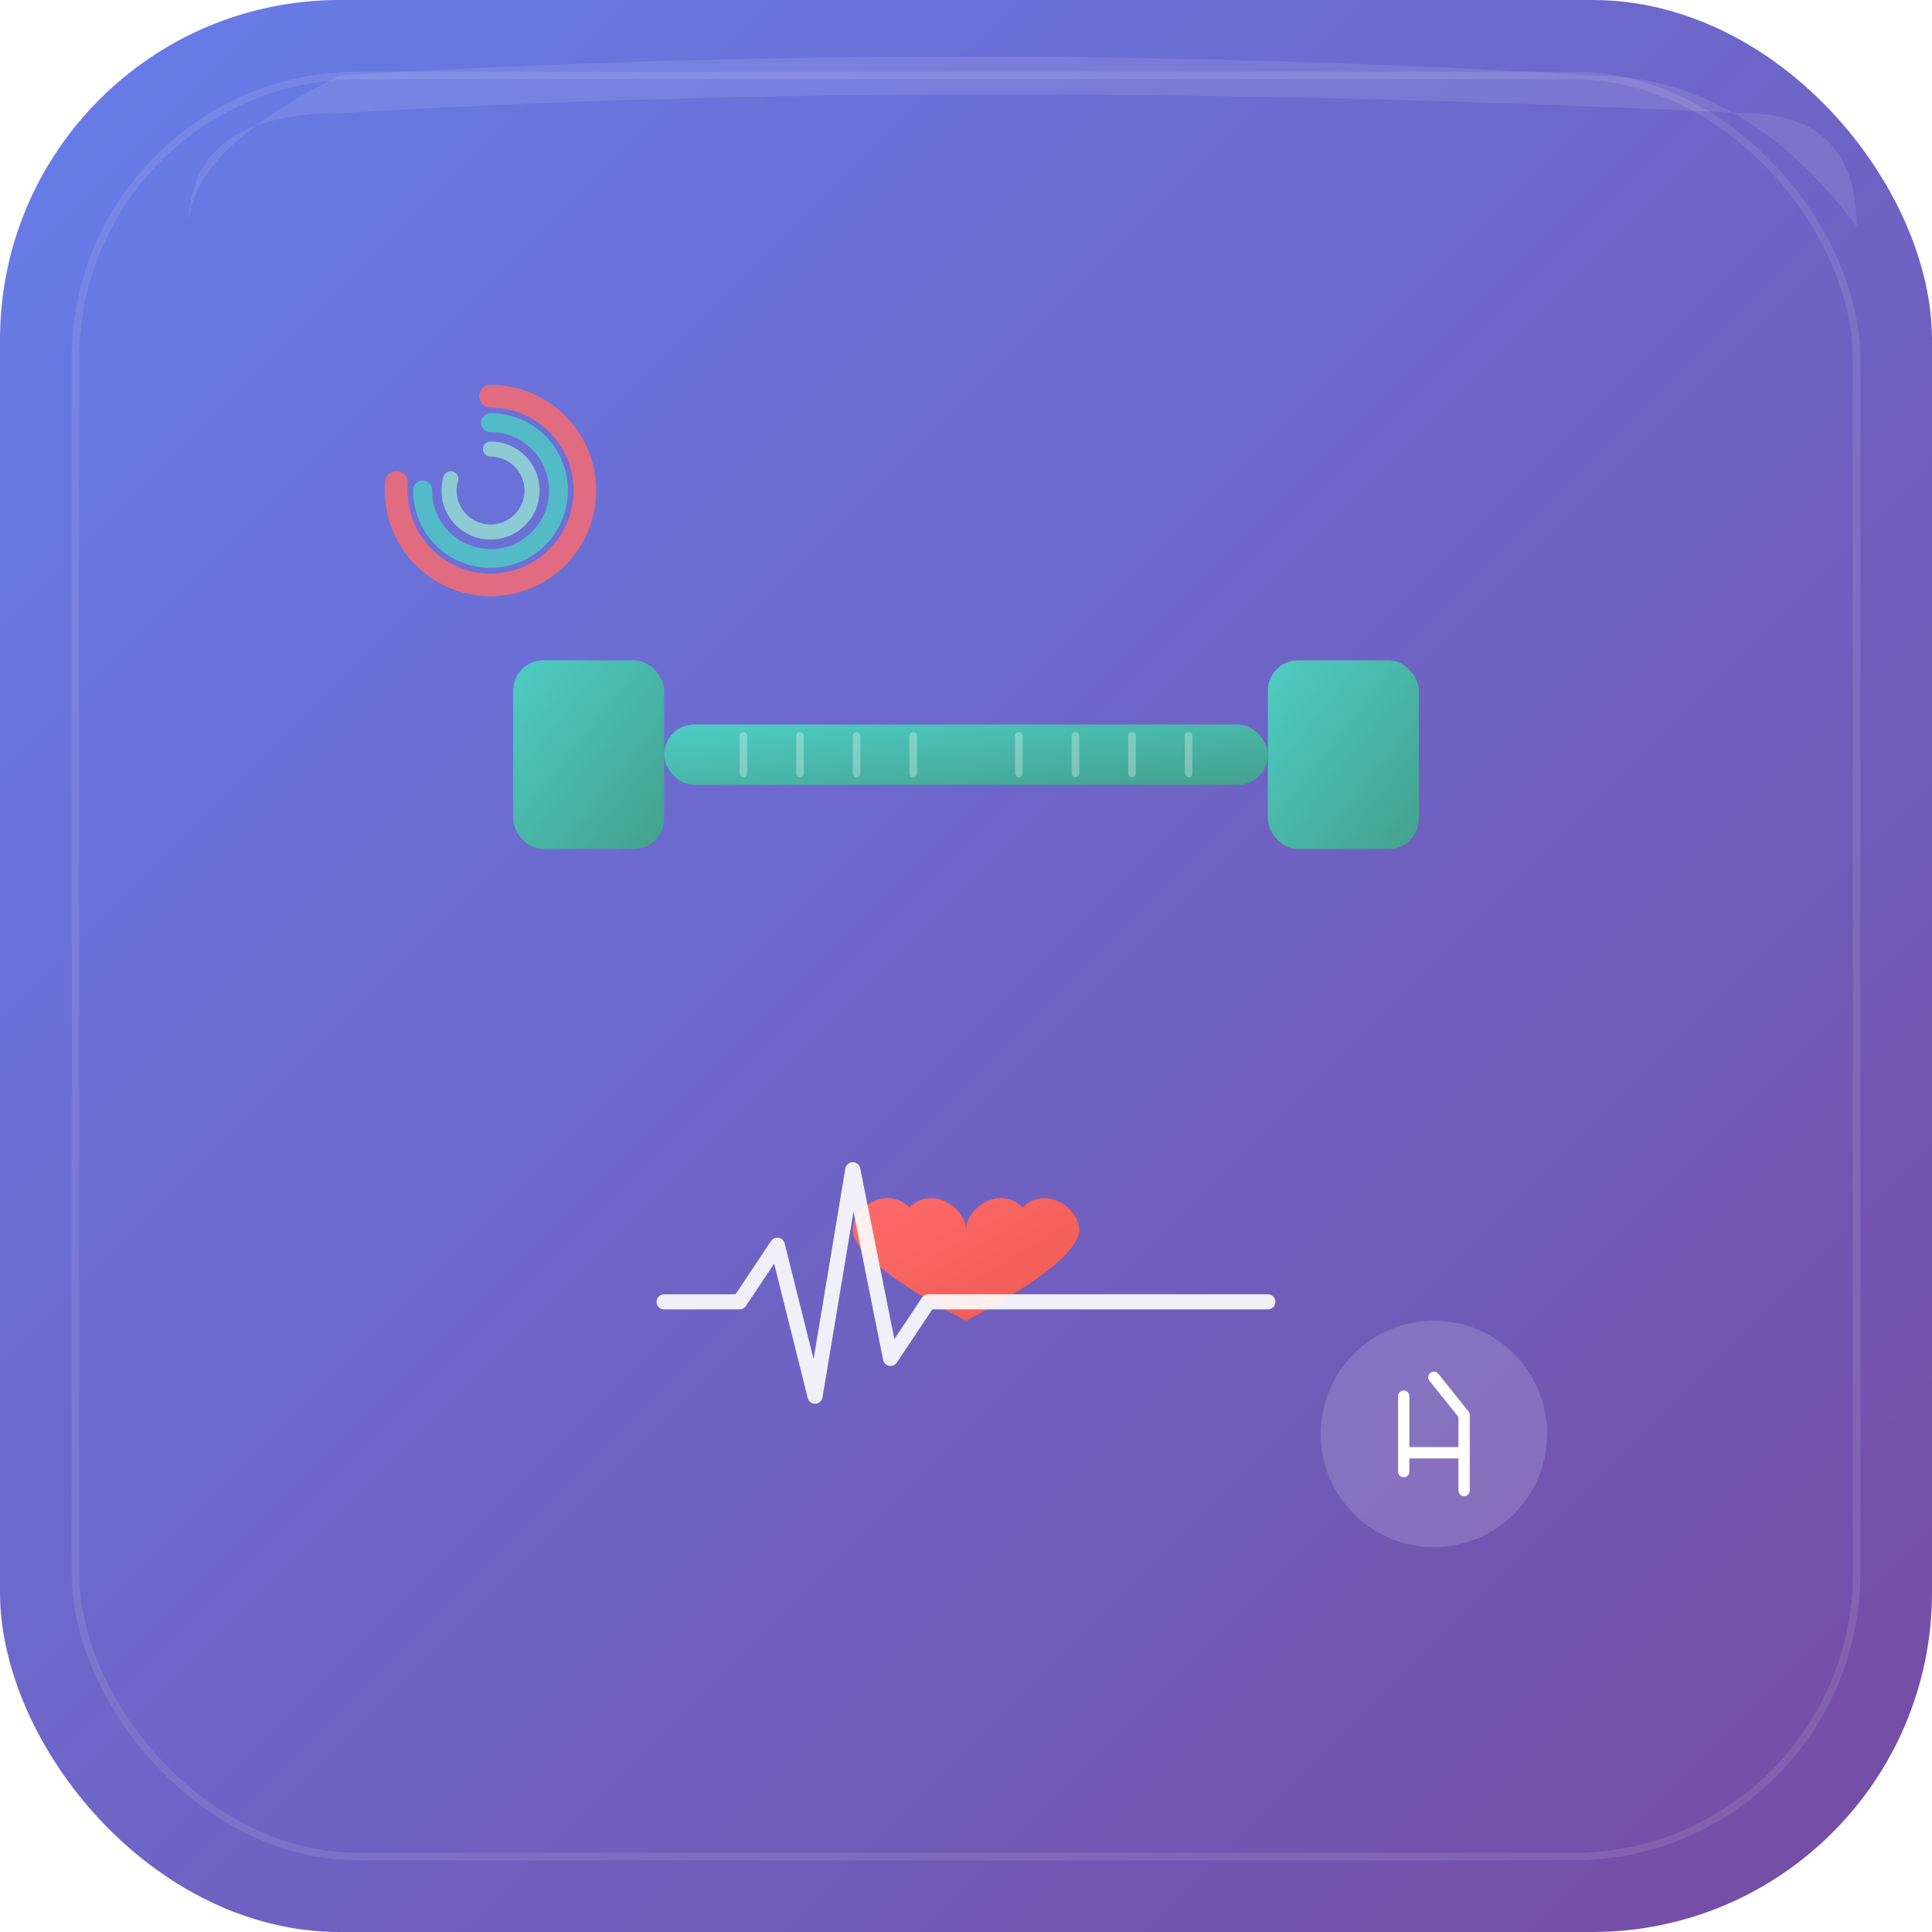 <svg width="512" height="512" viewBox="0 0 512 512" xmlns="http://www.w3.org/2000/svg">
  <!-- Background with modern gradient -->
  <defs>
    <linearGradient id="bgGradient" x1="0%" y1="0%" x2="100%" y2="100%">
      <stop offset="0%" style="stop-color:#667eea;stop-opacity:1" />
      <stop offset="100%" style="stop-color:#764ba2;stop-opacity:1" />
    </linearGradient>
    <linearGradient id="heartGradient" x1="0%" y1="0%" x2="100%" y2="100%">
      <stop offset="0%" style="stop-color:#ff6b6b;stop-opacity:1" />
      <stop offset="100%" style="stop-color:#ee5a52;stop-opacity:1" />
    </linearGradient>
    <linearGradient id="dumbbellGradient" x1="0%" y1="0%" x2="100%" y2="100%">
      <stop offset="0%" style="stop-color:#4ecdc4;stop-opacity:1" />
      <stop offset="100%" style="stop-color:#44a08d;stop-opacity:1" />
    </linearGradient>
    <filter id="shadow" x="-20%" y="-20%" width="140%" height="140%">
      <feDropShadow dx="2" dy="4" stdDeviation="3" flood-color="#000000" flood-opacity="0.3"/>
    </filter>
  </defs>
  
  <!-- Rounded square background -->
  <rect width="512" height="512" rx="90" ry="90" fill="url(#bgGradient)"/>
  
  <!-- Subtle inner shadow for depth -->
  <rect x="20" y="20" width="472" height="472" rx="75" ry="75" fill="none" stroke="rgba(255,255,255,0.1)" stroke-width="2"/>
  
  <!-- Main dumbbell icon -->
  <g transform="translate(256,200)" filter="url(#shadow)">
    <!-- Dumbbell weights -->
    <rect x="-120" y="-25" width="40" height="50" rx="8" fill="url(#dumbbellGradient)"/>
    <rect x="80" y="-25" width="40" height="50" rx="8" fill="url(#dumbbellGradient)"/>
    
    <!-- Dumbbell bar -->
    <rect x="-80" y="-8" width="160" height="16" rx="8" fill="url(#dumbbellGradient)"/>
    
    <!-- Handle grip lines -->
    <rect x="-60" y="-6" width="2" height="12" rx="1" fill="rgba(255,255,255,0.3)"/>
    <rect x="-45" y="-6" width="2" height="12" rx="1" fill="rgba(255,255,255,0.3)"/>
    <rect x="-30" y="-6" width="2" height="12" rx="1" fill="rgba(255,255,255,0.3)"/>
    <rect x="-15" y="-6" width="2" height="12" rx="1" fill="rgba(255,255,255,0.3)"/>
    <rect x="13" y="-6" width="2" height="12" rx="1" fill="rgba(255,255,255,0.3)"/>
    <rect x="28" y="-6" width="2" height="12" rx="1" fill="rgba(255,255,255,0.3)"/>
    <rect x="43" y="-6" width="2" height="12" rx="1" fill="rgba(255,255,255,0.3)"/>
    <rect x="58" y="-6" width="2" height="12" rx="1" fill="rgba(255,255,255,0.3)"/>
  </g>
  
  <!-- Heart rate monitor -->
  <g transform="translate(256,320)">
    <!-- Heart shape -->
    <path d="M0,10 C0,0 -15,-10 -25,0 C-35,-10 -50,0 -50,10 C-50,25 0,50 0,50 C0,50 50,25 50,10 C50,0 35,-10 25,0 C15,-10 0,0 0,10 Z" 
          fill="url(#heartGradient)" filter="url(#shadow)" transform="scale(0.6)"/>
    
    <!-- Heartbeat line -->
    <g transform="translate(0,25)">
      <path d="M-80,0 L-60,0 L-50,-15 L-40,25 L-30,-35 L-20,15 L-10,0 L80,0" 
            stroke="#ffffff" stroke-width="4" fill="none" stroke-linecap="round" stroke-linejoin="round" opacity="0.9"/>
    </g>
  </g>
  
  <!-- Activity rings (like Apple Watch) -->
  <g transform="translate(130,130)">
    <!-- Outer ring (Move) -->
    <circle cx="0" cy="0" r="25" fill="none" stroke="#ff6b6b" stroke-width="6" stroke-linecap="round"
            stroke-dasharray="120 40" transform="rotate(-90)" opacity="0.8"/>
    <!-- Middle ring (Exercise) -->
    <circle cx="0" cy="0" r="18" fill="none" stroke="#4ecdc4" stroke-width="5" stroke-linecap="round"
            stroke-dasharray="85 30" transform="rotate(-90)" opacity="0.8"/>
    <!-- Inner ring (Stand) -->
    <circle cx="0" cy="0" r="11" fill="none" stroke="#95e1d3" stroke-width="4" stroke-linecap="round"
            stroke-dasharray="55 15" transform="rotate(-90)" opacity="0.8"/>
  </g>
  
  <!-- Stats indicator -->
  <g transform="translate(380,380)">
    <!-- Background circle -->
    <circle cx="0" cy="0" r="30" fill="rgba(255,255,255,0.15)" filter="url(#shadow)"/>
    <!-- Steps icon -->
    <path d="M-8,-10 L-8,10 M-8,5 L8,5 M8,-5 L8,15 M0,-15 L8,-5" 
          stroke="#ffffff" stroke-width="3" fill="none" stroke-linecap="round" stroke-linejoin="round"/>
  </g>
  
  <!-- Subtle highlight on top edge -->
  <path d="M90,20 Q256,10 422,20 Q462,20 492,60 Q492,30 462,30 Q256,20 90,30 Q50,30 50,60 Q50,40 90,20" 
        fill="rgba(255,255,255,0.1)"/>
</svg>